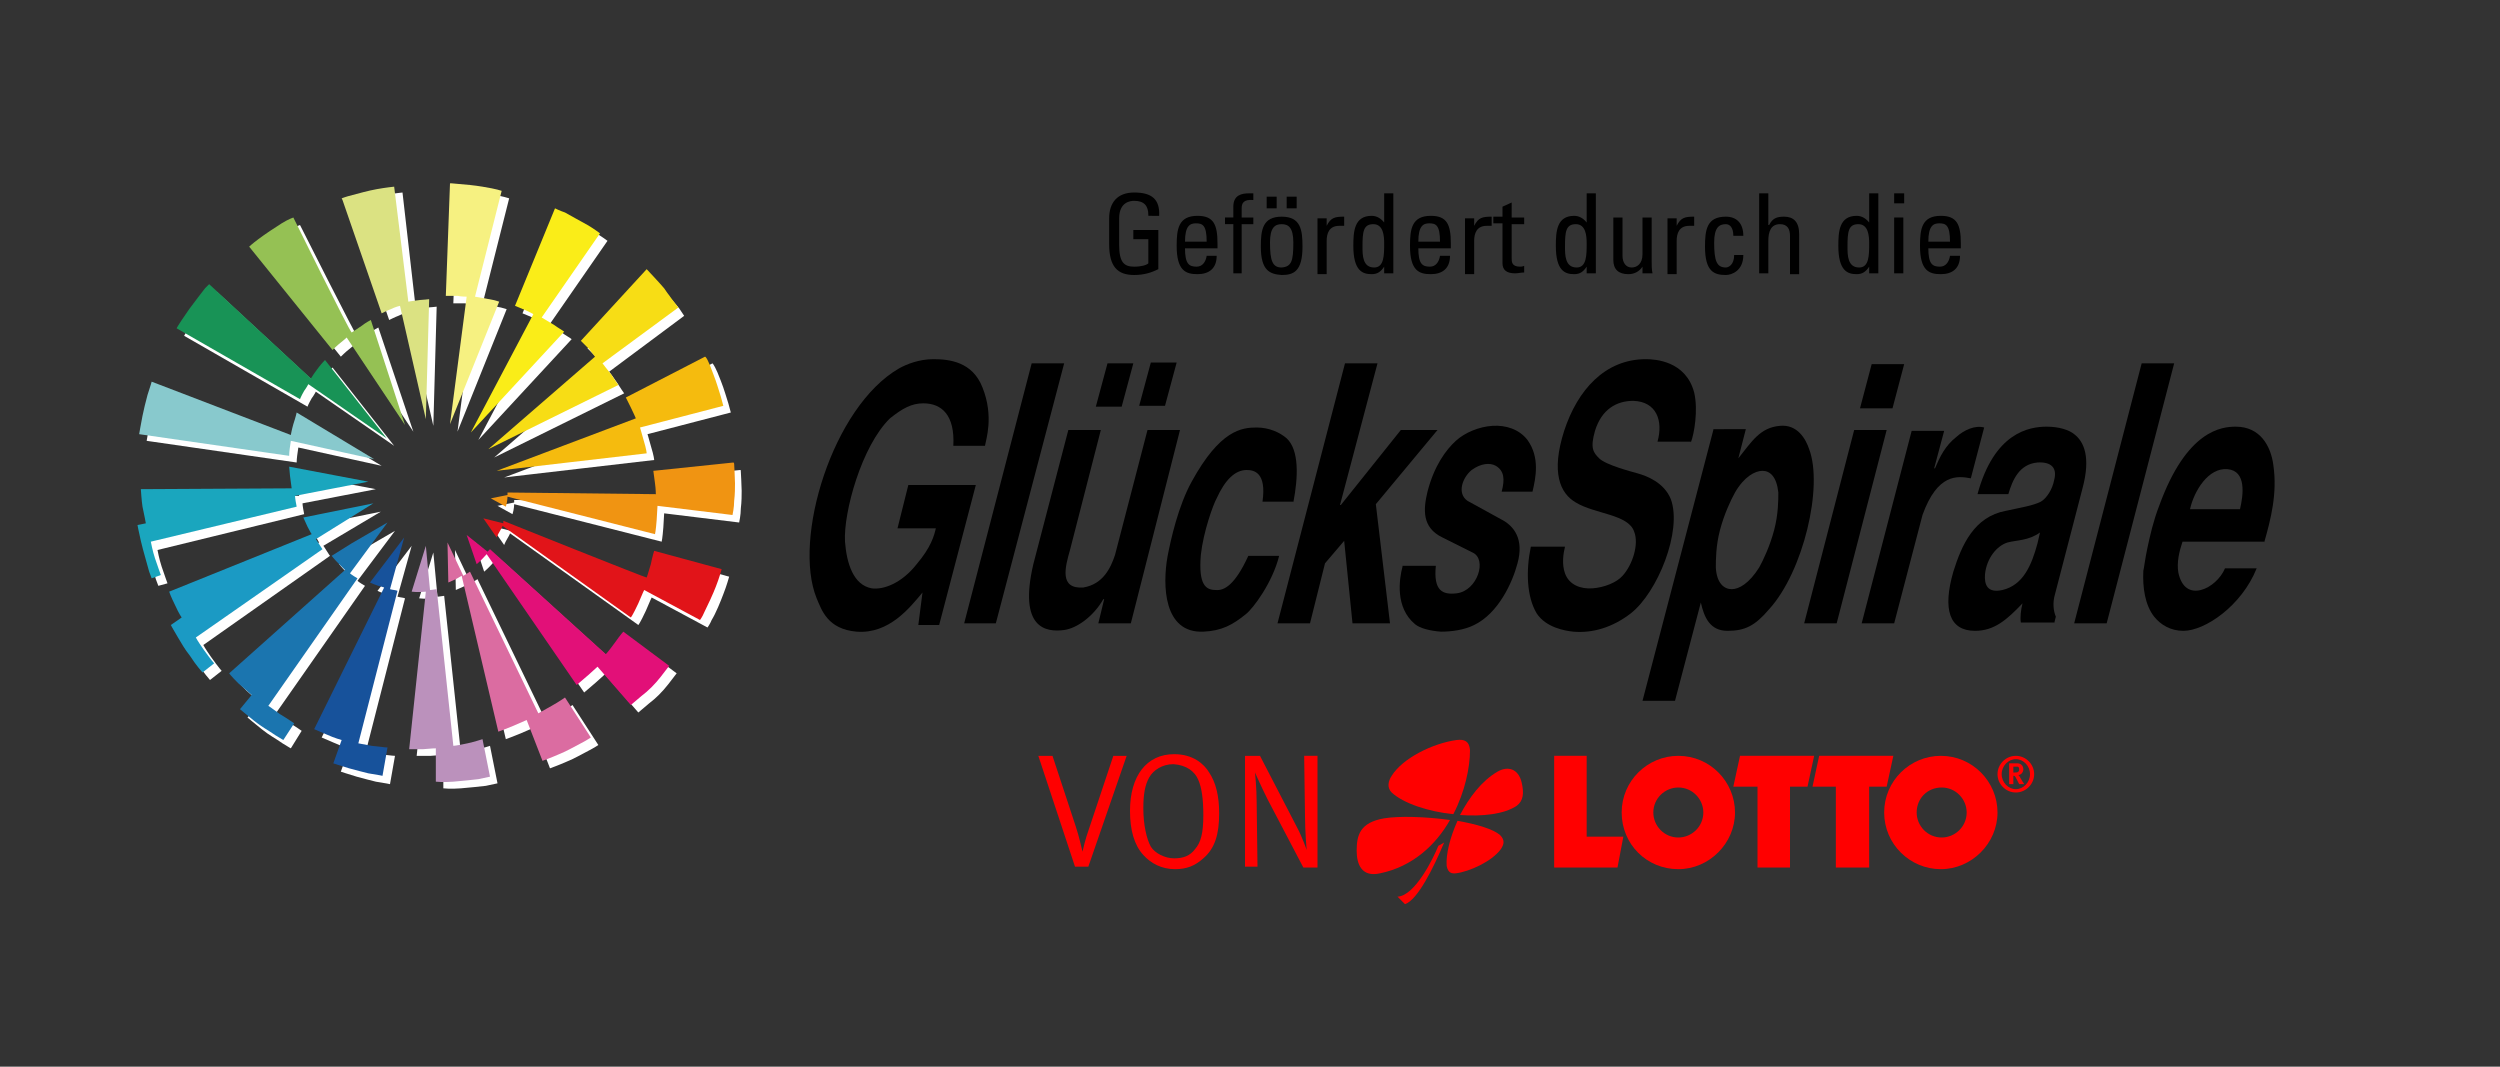 <?xml version="1.0" encoding="utf-8"?>
<!-- Generator: Adobe Illustrator 22.1.0, SVG Export Plug-In . SVG Version: 6.00 Build 0)  -->
<svg version="1.1" id="Ebene_1" xmlns="http://www.w3.org/2000/svg" xmlns:xlink="http://www.w3.org/1999/xlink" x="0px" y="0px"
	 viewBox="0 0 300 128" style="enable-background:new 0 0 300 128;" xml:space="preserve">
<rect x="0" y="0" width="300" height="128" fill="#333333" stroke="none"/>
<style type="text/css">
	.st0{fill:#FFFFFF;}
	.st1{fill-rule:evenodd;clip-rule:evenodd;fill:#FFFFFF;}
	.st2{fill:#F6F181;}
	.st3{fill:#DBE282;}
	.st4{fill:#FAED18;}
	.st5{fill:#95C154;}
	.st6{fill:#189356;}
	.st7{fill:#F5BB0E;}
	.st8{fill:#88C9CD;}
	.st9{fill:#F09412;}
	.st10{fill:#1AA6BE;}
	.st11{fill:#1B9AC4;}
	.st12{fill:#E11419;}
	.st13{fill:#1B75AF;}
	.st14{fill:#E21078;}
	.st15{fill:#17529B;}
	.st16{fill:#DB6CA1;}
	.st17{fill:#BB91BC;}
	.st18{fill-rule:evenodd;clip-rule:evenodd;fill:#F7DD15;}
	.st19{fill:#FF0000;}
</style>
<g>
	<path class="st0" d="M59.9,23.5c0.5,0.1,0.9,0.2,1.2,0.3l-3.2,12.7c0,0,1.2,0.2,2.2,0.4c0.4,0.1,0.7,0.2,0.7,0.2l-5.9,14.7l2-15.3
		c0,0-0.7,0-1.1-0.1c-0.5,0-1.1,0-1.4,0l0.5-13.5l0.2,0c0,0,1.2,0.1,2.2,0.2C58.3,23.2,59.4,23.4,59.9,23.5"/>
	<path class="st0" d="M49.9,37.1c0,0,0.5-0.1,1.4-0.2c0.2,0,1.1-0.1,1.1-0.1L52,51.1l-3.1-13.6c0,0-0.5,0.1-1.1,0.4
		c-0.3,0.1-1.1,0.5-1.1,0.5l-4.7-13.6L42,24.5c0,0,0.5-0.2,1.3-0.4c0.8-0.2,1.8-0.5,2.9-0.7c1.1-0.2,2.1-0.3,2.1-0.3L49.9,37.1z"/>
	<path class="st0" d="M71.4,27.9c0.7,0.4,1.5,1,1.5,1l-7,10.1c0,0,1,0.6,1.5,0.9c0.4,0.3,1.1,0.7,1.2,0.8L57.4,52.8l7.5-14.2
		c0,0-0.5-0.3-1-0.5c-0.5-0.2-1.2-0.5-1.2-0.5l4.7-11.6c0,0,0.6,0.3,1.2,0.5C69.2,26.7,70.7,27.5,71.4,27.9"/>
	<path class="st0" d="M43.1,40.8c0,0,0.6-0.4,1.2-0.8c0.5-0.4,1.1-0.7,1.1-0.7l4.2,12.5l-7-10.5c0,0-0.3,0.3-0.7,0.6
		c-0.4,0.3-1,0.9-1,0.9l-10-12.4c0,0,0.3-0.3,1.1-0.9c0.8-0.6,2-1.4,2.8-1.9C35.4,27.2,36,27,36,27S42.8,40.5,43.1,40.8"/>
	<path class="st0" d="M38.9,45.3c0.5-0.7,1-1.2,1-1.2l7.4,9.4L37.9,47c0,0-0.2,0.4-0.5,0.8c-0.4,0.7-0.5,1-0.5,1l-14.8-8.5
		c0-0.1,1-1.6,1.5-2.3c0.5-0.7,1.6-2.1,1.9-2.5c0.3-0.3,0.5-0.5,0.5-0.5l12.2,11.3C38.1,46.4,38.3,46.1,38.9,45.3"/>
	<path class="st0" d="M86.5,45.7c0.4,1,0.7,2.1,0.9,2.7c0.2,0.7,0.3,1.1,0.3,1.1l-10,2.6c0,0,0.1,0.3,0.4,1.4
		c0.4,1.3,0.4,1.7,0.4,1.7s-18.1,2.1-18,2.1l16.7-6.3c0,0-0.3-0.7-0.6-1.3c-0.2-0.4-0.6-1.2-0.6-1.2l9.5-4.9
		C85.6,43.7,85.9,44.1,86.5,45.7"/>
	<path class="st0" d="M35.8,53c0,0,0.1-0.6,0.3-1.3c0.3-0.9,0.4-1.4,0.4-1.4l9.3,5.6l-10-2.2c-0.1,0.7-0.2,1.3-0.2,1.8l-18-2.6
		c0,0,0.2-1.2,0.4-2.2c0.2-1,0.3-1.3,0.6-2.5c0.4-1.2,0.5-1.6,0.5-1.6L35.8,53z"/>
	<path class="st0" d="M88.9,56.6c0,0,0.1,1.8,0.1,2.3c0,0.5,0,1.3-0.1,2.1c0,0.8-0.2,1.7-0.2,1.7l-9-1.1c0,0,0,0.2-0.1,1.7
		c-0.1,1.3-0.2,1.7-0.2,1.7l-17.7-4.5c0,0,0,0.6-0.2,1.2l-1.8-1c0,0,2-0.4,2-0.4l0-0.3l17.8,0.2c0,0,0-0.6-0.1-1.3
		c-0.1-0.7-0.2-1.5-0.2-1.5l9.6-1C88.9,56.4,88.9,56.4,88.9,56.6"/>
	<path class="st0" d="M45.1,58.7l-8.8,1.7c0,0,0,0.3,0.2,1.3l-17.6,4.3c0,0,0.2,1.1,0.5,2c0.3,0.9,0.7,2,0.7,2L19,70.3
		c0,0,0,0-0.3-0.8c-0.2-0.8-0.7-2.4-1-3.7c-0.3-1.3-0.4-1.9-0.4-1.9l1-0.2c0,0-0.2-1.1-0.4-2c-0.1-0.6-0.2-2.1-0.2-2.1l18.2-0.1
		l-0.2-1.5c0-0.1-0.1-1.1-0.1-1.1L45.1,58.7z"/>
	<path class="st0" d="M38.8,65.5c0,0,0.1,0.1,0.4,0.6c0.3,0.5,0.4,0.6,0.4,0.6L24.4,77.4c0,0,0.2,0.4,0.9,1.4c1,1.4,1.3,1.7,1.3,1.7
		l-1.4,1.1c0,0-0.8-0.9-1.5-2c-0.7-0.9-0.9-1.3-1.5-2.3c-0.6-1-0.8-1.4-0.8-1.4l1.3-0.9c0,0-0.3-0.4-0.8-1.4c-0.5-1-0.7-1.6-0.7-1.6
		l17.1-6.9c0,0-0.2-0.3-0.5-0.9c-0.4-0.9-0.5-1.1-0.5-1.1s8.4-1.7,8.4-1.7L38.8,65.5z"/>
	<path class="st0" d="M61.3,63.4c0,0,17.2,6.9,17.2,6.8c0,0,0.1-0.2,0.5-1.6c0.2-1,0.4-1.6,0.4-1.6l8.1,2.2c0,0-0.3,1.1-0.7,2.1
		c-0.3,0.8-0.9,2.3-1.4,3.1c-0.2,0.5-0.5,0.9-0.5,0.9l-6.7-3.6c0,0-0.2,0.4-0.7,1.6c-0.7,1.5-0.9,1.7-0.9,1.7l-15.4-11
		c0,0,0,0.1-0.3,0.6c-0.3,0.5-0.4,0.8-0.4,0.8l-1.6-2.3l2.4,0.6L61.3,63.4z"/>
	<path class="st0" d="M59.4,67.1c0,0,0.1-0.1,0.3-0.3l13.9,12.6c0,0,0.3-0.3,1.1-1.4c0.7-1,1-1.3,1-1.3l5.5,4.1c0,0-0.3,0.4-1,1.3
		c-0.7,0.9-1.5,1.7-2.3,2.3c-0.6,0.5-1.3,1.1-1.3,1.1l-4-4.6c0,0-0.2,0.2-1.1,1c-0.8,0.7-1.4,1.2-1.4,1.2L59.3,67.4
		c-0.2,0.2-0.6,0.7-1.2,1.2L56.9,65L59.4,67.1z"/>
	<path class="st0" d="M47.7,71.6c0.3,0.1,0.7,0.1,0.9,0.2l-4.7,18.4c0,0,0.5,0.1,1.6,0.3c1.6,0.2,1.9,0.2,1.9,0.2l-0.6,3.4
		c0,0-0.4-0.1-1.7-0.3c-0.8-0.2-1.2-0.3-2.3-0.6c-1-0.3-1.9-0.6-1.9-0.6l1-2.8c0,0-0.8-0.2-1.9-0.7c-0.7-0.3-1.4-0.6-1.4-0.6l8.4-17
		c0,0-0.3-0.1-0.7-0.2c-0.6-0.2-1-0.4-1-0.4l4.1-5.4L47.7,71.6z"/>
	<path class="st0" d="M56.5,70c0.3-0.2,0.5-0.3,0.8-0.5l8.2,17c0,0,0.7-0.4,1.6-0.9c0.9-0.5,1.6-1,1.6-1l3.1,4.8
		c0,0-0.6,0.4-1.2,0.7c-0.8,0.4-1.6,0.9-2.6,1.3c-0.9,0.4-2,0.8-2,0.8l-1.9-4.9c0,0-0.9,0.4-1.6,0.7c-0.7,0.3-1.8,0.7-1.8,0.7
		l-4.4-18.7c0,0-0.2,0.1-0.7,0.4c-0.4,0.2-0.5,0.2-0.9,0.4l-0.1-4.8L56.5,70z"/>
	<path class="st0" d="M52.5,71.6c0,0,0.2,0,0.8-0.1l2,18.8c0,0,0.3,0,1.7-0.3c0.9-0.2,1.8-0.5,1.8-0.5l0.9,4.5c0,0-0.5,0.1-1.4,0.3
		c-0.9,0.1-1.8,0.2-3,0.3c-1.2,0.1-2.1,0-2.1,0l0-4c0,0-0.5,0-1.5,0.1c-0.9,0-1.7,0-1.7,0l2-18.9c-1,0.1-1.7,0-1.7,0l1.7-5.5
		L52.5,71.6z"/>
	<path class="st1" d="M80.3,35.6l1.2,1.4l0.6,0.9l-9,6.7c0,0,0.6,0.8,1,1.4c0.3,0.5,0.8,1.2,0.8,1.2l-15.6,7.7l12.8-11.1
		c0,0-0.3-0.6-0.6-1c-0.6-0.6-1-1-1-1l7.7-8.5l0.1,0.1l2,2.1L80.3,35.6z"/>
	<path class="st0" d="M42.9,69.7c0,0,0.2,0.2,0.9,0.6L33.1,85.6c0,0,0.6,0.4,1.4,1c1,0.6,1.7,1.1,1.7,1.1l-1.3,2.1
		c0,0-0.2-0.1-1-0.6c-1-0.7-1.5-0.9-2.5-1.7c-1-0.8-1.7-1.4-1.7-1.4l1.5-1.8c0,0-0.8-0.7-1.6-1.4c-0.9-0.9-1.1-1.2-1.1-1.2
		l13.8-12.3c0,0-0.2-0.2-0.8-0.8c-0.5-0.5-0.8-0.9-0.8-0.9l2.4-1.5l4.3-2.5L42.9,69.7z"/>
	<path class="st2" d="M59,22.6c0.5,0.1,0.9,0.2,1.2,0.3L57,35.6c0,0,1.2,0.2,2.2,0.4c0.4,0.1,0.7,0.2,0.7,0.2l-5.9,14.7l2-15.3
		c0,0-0.7,0-1.1-0.1c-0.5,0-1.1,0-1.4,0L54,22l0.2,0c0,0,1.2,0.1,2.2,0.2C57.4,22.3,58.5,22.5,59,22.6"/>
	<path class="st3" d="M49,36.2c0,0,0.5-0.1,1.4-0.2c0.2,0,1.1-0.1,1.1-0.1l-0.4,14.4L48,36.7c0,0-0.5,0.1-1.1,0.4
		c-0.3,0.1-1.1,0.5-1.1,0.5l-4.7-13.6l-0.1-0.2c0,0,0.5-0.2,1.3-0.4c0.8-0.2,1.8-0.5,2.9-0.7c1.1-0.2,2.1-0.3,2.1-0.3L49,36.2z"/>
	<path class="st4" d="M70.5,27c0.7,0.4,1.5,1,1.5,1l-7,10.1c0,0,1,0.6,1.5,0.9c0.4,0.3,1.1,0.7,1.2,0.8L56.5,51.9L64,37.7
		c0,0-0.5-0.3-1-0.5c-0.5-0.2-1.2-0.5-1.2-0.5L66.6,25c0,0,0.6,0.3,1.2,0.5C68.3,25.8,69.8,26.6,70.5,27"/>
	<path class="st5" d="M42.2,39.9c0,0,0.6-0.4,1.2-0.8c0.5-0.4,1.1-0.7,1.1-0.7L48.6,51l-7-10.5c0,0-0.3,0.3-0.7,0.6
		c-0.4,0.3-1,0.9-1,0.9l-10-12.4c0,0,0.3-0.3,1.1-0.9c0.8-0.6,2-1.4,2.8-1.9c0.8-0.5,1.4-0.7,1.4-0.7S41.9,39.7,42.2,39.9"/>
	<path class="st6" d="M38,44.4c0.5-0.7,1-1.2,1-1.2l7.4,9.4L37,46.1c0,0-0.2,0.4-0.5,0.8c-0.4,0.7-0.5,1-0.5,1l-14.8-8.5
		c0-0.1,1-1.6,1.5-2.3c0.5-0.7,1.6-2.1,1.9-2.5c0.3-0.3,0.5-0.5,0.5-0.5l12.2,11.3C37.3,45.5,37.4,45.2,38,44.4"/>
	<path class="st7" d="M85.6,44.9c0.4,1,0.7,2.1,0.9,2.7c0.2,0.7,0.3,1.1,0.3,1.1l-10,2.6c0,0,0.1,0.3,0.4,1.4
		c0.4,1.3,0.4,1.7,0.4,1.7s-18.1,2.1-18,2.1l16.7-6.3c0,0-0.3-0.7-0.6-1.3c-0.2-0.4-0.6-1.2-0.6-1.2l9.5-4.9
		C84.7,42.8,85,43.2,85.6,44.9"/>
	<path class="st8" d="M34.9,52.2c0,0,0.1-0.6,0.3-1.3c0.3-0.9,0.4-1.4,0.4-1.4l9.3,5.6l-10-2.2c-0.1,0.7-0.2,1.3-0.2,1.8l-18-2.6
		c0,0,0.2-1.2,0.4-2.2c0.2-1,0.3-1.3,0.6-2.5c0.4-1.2,0.5-1.6,0.5-1.6L34.9,52.2z"/>
	<path class="st9" d="M88.1,55.7c0,0,0.1,1.8,0.1,2.3c0,0.5,0,1.3-0.1,2.1c0,0.8-0.2,1.7-0.2,1.7l-9-1.1c0,0,0,0.2-0.1,1.7
		c-0.1,1.3-0.2,1.7-0.2,1.7l-17.7-4.5c0,0,0,0.6-0.2,1.2l-1.8-1c0,0,2-0.4,2-0.4l0-0.3l17.8,0.2c0,0,0-0.6-0.1-1.3
		c-0.1-0.7-0.2-1.5-0.2-1.5l9.6-1C88,55.5,88.1,55.5,88.1,55.7"/>
	<path class="st10" d="M44.2,57.8l-8.8,1.7c0,0,0,0.3,0.2,1.3L18.1,65c0,0,0.2,1.1,0.5,2c0.3,0.9,0.7,2,0.7,2l-1.1,0.4
		c0,0,0,0-0.3-0.8c-0.2-0.8-0.7-2.4-1-3.7c-0.3-1.3-0.4-1.9-0.4-1.9l1-0.2c0,0-0.2-1.1-0.4-2c-0.1-0.6-0.2-2.1-0.2-2.1L35,58.6
		l-0.2-1.5c0-0.1-0.1-1.1-0.1-1.1L44.2,57.8z"/>
	<path class="st11" d="M37.9,64.7c0,0,0.1,0.1,0.4,0.6c0.3,0.5,0.4,0.6,0.4,0.6L23.5,76.5c0,0,0.2,0.4,0.9,1.4
		c1,1.4,1.3,1.7,1.3,1.7l-1.4,1.1c0,0-0.8-0.9-1.5-2c-0.7-0.9-0.9-1.3-1.5-2.3c-0.6-1-0.8-1.4-0.8-1.4l1.3-0.9c0,0-0.3-0.4-0.8-1.5
		c-0.5-1-0.7-1.6-0.7-1.6l17.1-6.9c0,0-0.2-0.3-0.5-0.9c-0.4-0.9-0.5-1.1-0.5-1.1s8.4-1.7,8.4-1.7L37.9,64.7z"/>
	<path class="st12" d="M60.4,62.5c0,0,17.2,6.9,17.2,6.8c0,0,0.1-0.2,0.5-1.6c0.2-1,0.4-1.6,0.4-1.6l8.1,2.2c0,0-0.3,1.1-0.7,2.1
		c-0.3,0.8-1,2.3-1.4,3.1C84.3,74,84,74.4,84,74.4l-6.7-3.6c0,0-0.2,0.4-0.7,1.6c-0.7,1.5-0.9,1.7-0.9,1.7l-15.4-11
		c0,0,0,0.1-0.3,0.6c-0.3,0.5-0.4,0.8-0.4,0.8l-1.6-2.3l2.4,0.6L60.4,62.5z"/>
	<path class="st13" d="M42,68.8c0,0,0.2,0.2,0.9,0.6L32.2,84.7c0,0,0.6,0.4,1.4,1c1,0.6,1.7,1.1,1.7,1.1L34,88.8c0,0-0.2-0.1-1-0.6
		c-1-0.7-1.5-0.9-2.5-1.7c-1-0.8-1.7-1.4-1.7-1.4l1.4-1.7c0,0-0.8-0.7-1.6-1.4c-0.9-0.9-1.1-1.2-1.1-1.2l13.9-12.4
		c0,0-0.2-0.2-0.8-0.8c-0.5-0.5-0.8-0.9-0.8-0.9l2.4-1.5l4.3-2.5L42,68.8z"/>
	<path class="st14" d="M58.5,66.2c0,0,0.1-0.1,0.3-0.3l13.9,12.6c0,0,0.3-0.3,1.1-1.4c0.7-1,1-1.3,1-1.3l5.5,4.1c0,0-0.3,0.4-1,1.3
		c-0.7,0.9-1.5,1.7-2.3,2.3c-0.6,0.5-1.3,1.1-1.3,1.1l-4-4.6c0,0-0.2,0.2-1.1,1c-0.8,0.7-1.4,1.2-1.4,1.2L58.4,66.5
		c-0.2,0.2-0.6,0.7-1.2,1.2L56,64.2L58.5,66.2z"/>
	<path class="st15" d="M46.8,70.7c0.3,0.1,0.7,0.1,0.9,0.2L43,89.2c0,0,0.5,0.1,1.6,0.3c1.6,0.2,1.9,0.2,1.9,0.2l-0.6,3.4
		c0,0-0.4-0.1-1.7-0.3c-0.8-0.2-1.2-0.3-2.3-0.6c-1-0.3-1.9-0.6-1.9-0.6l1-2.8c0,0-0.8-0.2-1.9-0.7c-0.7-0.3-1.4-0.6-1.4-0.6l8.4-17
		c0,0-0.3-0.1-0.7-0.2c-0.6-0.2-1-0.4-1-0.4l4.1-5.4L46.8,70.7z"/>
	<path class="st16" d="M55.6,69.1c0.3-0.2,0.5-0.3,0.8-0.5l8.2,17c0,0,0.7-0.4,1.6-0.9c0.9-0.5,1.6-1,1.6-1l3.1,4.8
		c0,0-0.6,0.4-1.2,0.7c-0.8,0.4-1.6,0.9-2.6,1.3c-0.9,0.4-2,0.8-2,0.8l-1.9-4.9c0,0-0.9,0.4-1.6,0.7c-0.7,0.3-1.8,0.7-1.8,0.7
		l-4.4-18.7c0,0-0.2,0.1-0.7,0.4c-0.4,0.2-0.5,0.2-0.9,0.4l-0.1-4.8L55.6,69.1z"/>
	<path class="st17" d="M51.6,70.8c0,0,0.2,0,0.8-0.1l2,18.8c0,0,0.3,0,1.7-0.3c0.9-0.2,1.8-0.5,1.8-0.5l0.9,4.5c0,0-0.5,0.1-1.4,0.3
		c-0.9,0.1-1.8,0.2-3,0.3c-1.2,0.1-2.1,0-2.1,0l0-4c0,0-0.5,0-1.5,0.1c-0.9,0-1.7,0-1.7,0l2-18.9c-1,0.1-1.7,0-1.7,0l1.7-5.5
		L51.6,70.8z"/>
	<path class="st18" d="M81.4,36.9l-9.1,6.7c0,0,0.6,0.8,1.1,1.4c0.3,0.5,0.8,1.2,0.8,1.2l-15.6,7.7l12.8-11.1c0,0-0.4-0.5-0.7-0.9
		c-0.6-0.6-1-1-1-1l7.9-8.6c0,0,1.6,1.7,2.1,2.3C80,35.1,81.4,36.9,81.4,36.9"/>
</g>
<g>
	<path class="st19" d="M129,104h1.6l4.6-13.3h-1.6l-2.9,8.7c-0.5,1.4-0.7,2.4-0.8,2.8c-0.1-0.4-0.4-1.8-0.8-3l-2.8-8.5h-1.7L129,104
		"/>
	<path class="st19" d="M135.6,97.3c0,2.3,0.5,4.1,1.6,5.3c0.9,1,2.2,1.7,3.8,1.7c1.4,0,2.4-0.4,3.4-1.3c1.4-1.2,1.9-2.9,1.9-5.4
		c0-2.1-0.4-3.7-1.2-4.9c-0.6-1-1.9-2.2-4.2-2.2C137.6,90.5,135.6,93.1,135.6,97.3 M143.8,93.6c0.4,0.9,0.6,2.3,0.6,4.2
		c0,2.2-0.3,3.3-1,4.1c-0.6,0.8-1.4,1.1-2.5,1.1c-1.1,0-2.3-0.6-2.8-1.4c-0.5-0.9-0.9-2.6-0.9-4.6c0-1.7,0.2-2.8,0.7-3.7
		c0.5-0.9,1.6-1.6,2.9-1.6C142.4,91.8,143.4,92.6,143.8,93.6"/>
	<path class="st19" d="M149.2,104h1.7l-0.1-7.7c0-1.7-0.2-3.6-0.2-3.6s0.7,1.6,1.5,3.2l4.3,8.2h1.7V90.7h-1.6l0.1,7.2
		c0,1.9,0.2,4.1,0.2,4.1s-0.5-1.5-1.2-2.8l-4.4-8.5h-1.8V104"/>
	<polygon class="st19" points="186.5,90.7 190.4,90.7 190.4,100.4 194.8,100.4 194.1,104.1 186.5,104.1 	"/>
	<polygon class="st19" points="208.8,90.7 217.7,90.7 216.9,94.4 214.8,94.4 214.8,104.1 210.9,104.1 210.9,94.4 208,94.4 	"/>
	<polygon class="st19" points="218.3,90.7 227.2,90.7 226.4,94.4 224.3,94.4 224.3,104.1 220.3,104.1 220.3,94.4 217.5,94.4 	"/>
	<path class="st19" d="M226.1,97.5c0-3.8,3.1-6.8,6.8-6.8c3.8,0,6.8,3.1,6.8,6.8s-3.1,6.8-6.8,6.8
		C229.2,104.3,226.1,101.3,226.1,97.5 M230,97.5c0,1.6,1.3,3,3,3c1.6,0,3-1.3,3-3c0-1.6-1.3-3-3-3C231.3,94.5,230,95.8,230,97.5"/>
	<path class="st19" d="M194.6,97.5c0-3.8,3.1-6.8,6.8-6.8c3.8,0,6.8,3.1,6.8,6.8s-3.1,6.8-6.8,6.8
		C197.6,104.3,194.6,101.3,194.6,97.5 M198.4,97.5c0,1.6,1.3,3,3,3c1.6,0,3-1.3,3-3c0-1.6-1.3-3-3-3
		C199.8,94.5,198.4,95.8,198.4,97.5"/>
	<path class="st19" d="M244.1,92.9c0-1.2-1-2.2-2.2-2.2c-1.2,0-2.2,1-2.2,2.2c0,1.2,1,2.2,2.2,2.2C243.1,95.1,244.1,94.1,244.1,92.9
		 M243.6,92.9c0,1-0.8,1.8-1.7,1.8c-0.9,0-1.7-0.8-1.7-1.8c0-1,0.8-1.8,1.7-1.8C242.8,91.1,243.6,91.9,243.6,92.9 M241.1,91.6v2.5
		h0.5v-1c0,0,0.1,0,0.1,0c0.1,0,0.2,0.2,0.4,0.6c0.1,0.2,0.1,0.2,0.2,0.4h0.6c0,0-0.5-0.8-0.6-1c0,0-0.1-0.1-0.1-0.1
		c0.3,0,0.6-0.3,0.6-0.7c0-0.4-0.3-0.7-0.7-0.7H241.1z M241.6,92h0.2c0.1,0,0.2,0,0.3,0c0.1,0,0.2,0.1,0.2,0.3c0,0.1,0,0.2-0.1,0.3
		c-0.1,0.1-0.2,0.1-0.4,0.1h-0.2V92"/>
	<path class="st19" d="M175.2,97.8c1.1-2.1,2.6-4.1,4.5-5.2c1.2-0.7,2.5-0.4,2.9,1.3c0.3,1.3,0.2,2.2-0.6,2.8
		C180.5,97.7,177.9,98,175.2,97.8"/>
	<path class="st19" d="M174.4,97.7c-3-0.3-6-1.3-7.4-2.6c-0.6-0.6-0.4-1.4,0-2c1.3-2.1,4.9-3.9,7.8-4.3c0.9-0.1,1.5,0.1,1.6,1.2
		C176.4,92.1,175.8,95,174.4,97.7"/>
	<path class="st19" d="M174,98.4c-1.7,3-4.5,5.6-8.4,6.4c-2.2,0.5-2.8-1.1-2.8-2.7c0-1.9,0.4-3.4,3.3-3.9
		C167.9,97.9,171.1,98,174,98.4"/>
	<path class="st19" d="M174.9,98.5c2.3,0.4,4.3,1,5.1,1.7c0.6,0.6,0.5,1.1,0.1,1.7c-1.1,1.5-3.8,2.7-5.4,2.9c-0.8,0.1-1-0.4-1.1-0.9
		C173.5,102.5,174,100.5,174.9,98.5"/>
</g>
<g>
	<path class="st19" d="M173.3,101.1c-1.3,3.1-3.2,6.9-4.7,7.4l-0.9-0.9c2.1-0.1,4.3-4.6,4.9-6.1L173.3,101.1"/>
	<path d="M107.7,63.4h4.6c-0.2,0.9-0.6,2.3-2.3,4.3c-1.8,2.3-4,3.1-5.4,2.9c-2.2-0.4-3-3-3.2-5.6c-0.2-3.5,2-11.5,5.4-14.8
		c1.5-1.2,2.6-1.8,4-1.8c2.2,0,3.8,1.4,3.6,5.1h3.8c0.1-0.7,1.1-3.5-0.3-7c-1.2-3.1-4-3.4-5.9-3.4c-1.7,0-3.2,0.6-4.1,1.1
		c-8,4.6-12.8,20.5-9.9,27.6c0.6,1.4,1.3,3.7,4.8,4c3.9,0.3,6.4-2.9,7.9-4.7l-0.5,3.9h2.5l4.4-16.8h-8.1L107.7,63.4"/>
</g>
<g>
	<polygon points="123.8,43.6 115.7,74.8 119.5,74.8 127.7,43.6 	"/>
	<path d="M138.1,43.5l-1.4,5.2h3.1l1.4-5.2H138.1z M131.5,48.8h3.1l1.4-5.2h-3.1L131.5,48.8z M141.6,51.6h-3.9l-3.9,15
		c-0.5,1.5-1.4,3.5-3.8,3.9c-2.9,0.2-2.2-2.4-1.6-4.5l3.7-14.4h-3.9L124,67.7c-1.8,7.7,1.5,8.2,3.7,7.9c1.5-0.2,3.5-1.6,4.7-3.7h0.1
		l-0.7,2.9h3.9L141.6,51.6"/>
	<path d="M155.2,60.3c0.6-3.1,0.7-6.3-0.8-7.7c-0.8-0.7-2.1-1.3-3.6-1.3c-1.8,0-4.4,0.3-7.8,6.5c-1.6,2.9-2.5,6.9-2.9,9
		c-0.6,3.4-0.5,9.2,4.3,9c2.2-0.1,3.5-0.8,5.1-2.1c0.9-0.7,3.2-3.8,4-7h-3.7c-1.6,3.5-2.9,4.2-3.9,4.1c-1.2,0-2.1-0.6-1.8-4.2
		c0.3-2.8,1.5-6.1,1.9-6.8c1-2.2,2.2-3.4,3.6-3.4c0.9,0,2.4,0.3,1.9,3.8H155.2"/>
	<polygon points="161.4,43.6 153.3,74.8 157.2,74.8 159,67.6 161.3,64.9 162.3,74.8 166.8,74.8 165.1,60.5 172.5,51.6 168.1,51.6 
		160.9,60.6 160.8,60.6 165.3,43.6 	"/>
	<path d="M168.3,68c-0.4,1.5-0.9,4.9,1.5,6.9c0.6,0.5,1.8,0.8,3.1,0.9c1.3,0,2.8-0.2,4-0.8c2.9-1.4,4.6-5.1,5.2-7.4
		c0.8-2.9-0.4-4.5-2-5.3l-4-2.2c-1.3-0.9-0.6-2.8,0.5-3.7c1.1-0.8,2.2-0.9,2.9-0.5c1,0.6,1.1,1.6,0.7,3.1h3.7
		c0.4-1.7,0.9-4.1-0.6-6.2c-1-1.3-2.6-1.8-4.2-1.7c-1.6,0.1-3.3,0.8-4.4,1.8c-1.2,1.1-2.6,3-3.4,6.1c-0.5,2.1-0.7,4.3,1.8,5.5
		l3.6,1.8c1.8,0.8,0.6,4.6-1.9,4.9c-1.7,0.2-2.8-0.3-2.5-3.3H168.3"/>
	<path d="M202.9,53.1c0.4-1,0.9-3.9,0.4-6c-1-3.8-4.7-4-5.8-4c-4.9,0-8.2,3.7-9.8,8.6c-1.6,5-0.5,7.5,1.4,8.6c2.3,1.4,6.3,1.4,7,3.5
		c0.6,1.5-0.2,4-1.4,5.3c-0.7,0.8-2.2,1.4-3.6,1.5c-1.4,0.1-2.8-0.4-3.3-1.8c-0.4-1.1-0.2-2.4,0-3.2h-4.1c-0.6,2.9-0.5,6,0.7,8
		c1.1,1.7,3.4,2.1,4.4,2.2c2.3,0.2,4.7-0.5,6.9-2.2c3.2-2.5,6.2-9.9,4.8-13.7c-0.8-2-2.9-2.8-4-3.1c-0.7-0.2-3.8-1-4.6-1.8
		c-0.7-0.7-1.1-1.2-0.5-3.3c0.8-2.6,2.6-3.6,4.6-3.6c2.8,0.1,3.6,2.4,2.9,4.9H202.9"/>
	<path d="M211.5,56.5c0.9,0,1.7,0.7,1.9,2.6c0,0.9,0,2.6-0.5,4.5c-0.5,1.9-1.3,3.6-1.8,4.5c-1.2,1.9-2.4,2.6-3.3,2.6
		c-0.9,0-1.8-0.7-1.9-2.6c0-0.9,0-2.6,0.5-4.5c0.5-1.9,1.3-3.6,1.8-4.5C209.3,57.2,210.6,56.5,211.5,56.5 M205.6,51.6l-8.5,32.5h3.9
		l3.1-11.8c0.4,1.8,1.1,3.4,3.2,3.4c2.1,0,3.3-0.6,5-2.6c4.1-4.5,6.5-14.7,4.8-19.2c-0.4-1.2-1.4-3-3.5-2.8c-2.4,0.2-3.4,1.9-5,3.9
		l0.9-3.5H205.6"/>
	<path d="M223.4,74.8h3.9l3.4-13c1.8-5,4.2-4.7,5.8-4.4l1.6-6.1c-1.1-0.3-2.4,0.3-3.3,1.1c-1.4,1.1-2,2.4-2.6,3.8h-0.1l1.2-4.5h-3.9
		L223.4,74.8"/>
</g>
<g>
	<polygon points="257,43.6 248.9,74.8 252.8,74.8 260.9,43.6 	"/>
	<path d="M262.8,61.1c0.5-2.2,2.2-5,4.5-4.8c2.3,0.2,1.9,3.1,1.5,4.8H262.8z M271.7,65.1c0.8-2.8,1.6-5.9,1.1-9.3
		c-0.3-2.3-1.6-4.6-4.5-4.6c-1.7,0-5.9,0.4-9.2,9.5c-0.7,1.8-1.1,3.6-1.4,5c-0.3,1.4-0.4,2.4-0.5,2.8c-0.1,2,0.2,4.1,1.3,5.5
		c0.8,1,2,1.7,3.5,1.7c2.6,0,7-3,8.8-7.5h-3.8c-0.5,1.2-1.7,2.3-2.9,2.6c-1.2,0.3-2.3-0.2-2.7-2.1c-0.2-1.2,0.1-2.5,0.5-3.7H271.7"
		/>
</g>
<path d="M223.2,49h3.9l1.4-5.3h-3.9L223.2,49z M216.5,74.8h3.9l6-23.2h-3.9L216.5,74.8"/>
<path d="M244.5,65.2c-0.7,2.6-1.7,5-4.2,5.6c-1.8,0.4-2.2-0.6-2.1-1.9c0.2-1.9,1.4-3.4,2.7-3.8c1.1-0.3,2.5-0.2,3.9-1.2L244.5,65.2z
	 M246.5,74.8l0.2-0.8c-0.3-0.7-0.4-1.7-0.1-2.7l3.3-12.7c1-3.7,0.2-5.6-1-6.5c-0.6-0.5-1.8-0.9-3.3-0.9c-2.1,0-6.3,0.7-8.3,8.1h3.7
	c0.5-1.7,1.3-3.6,3.5-3.8c1.6-0.1,2.4,0.6,2,2.1c-0.2,1.1-0.9,2.2-1.6,2.6c-1,0.5-2.4,0.7-4.2,1.1c-3.8,0.7-5.3,4.1-6.3,7.3
	c-1.3,4.5-0.5,7.1,2.6,7.1c2.3,0,3.8-1.3,5.7-3.3c-0.2,0.8-0.3,1.7-0.2,2.3H246.5"/>
<g>
	<path d="M137.8,25.8c0-1.1-0.5-1.7-1.7-1.7c-0.4,0-1.8,0.1-1.8,2.1v3.2c0,2.1,0.6,2.6,1.8,2.6c0.9,0,1.5-0.2,1.7-0.4v-2.9H136v-1.1
		h3v4.7c-0.8,0.4-1.7,0.7-2.9,0.7c-2,0-3-1-3-3.7v-3.1c0-1.9,1-3.1,3-3.1c2.1,0,3.1,0.8,3,2.8H137.8z"/>
	<path d="M142.2,29.8c0,1.9,0.5,2.2,1.4,2.2c0.7,0,1.1-0.6,1.2-1.3h1.2c0,1.5-0.9,2.2-2.3,2.2c-1.4,0-2.5-0.4-2.5-3.4
		c0-2,0.2-3.6,2.5-3.6c1.9,0,2.4,1,2.4,3.3v0.6H142.2z M144.8,29c0-2-0.5-2.2-1.3-2.2c-0.7,0-1.3,0.3-1.3,2.2H144.8z"/>
	<path d="M148,26.1v-1.3c0-1.4,1-1.6,1.9-1.6c0.2,0,0.4,0,0.5,0V24c-1.2-0.1-1.4,0.4-1.4,1v1.1h1.4v0.8h-1.4v5.9H148v-5.9h-1v-0.8
		H148z"/>
	<path d="M151.3,29.6c0-2,0.2-3.6,2.5-3.6c2.3,0,2.5,1.6,2.5,3.6c0,3-1.1,3.4-2.5,3.4C152.4,32.9,151.3,32.5,151.3,29.6z M153.3,25
		H152v-1.4h1.2V25z M155.2,29.1c0-1.8-0.6-2.2-1.4-2.2c-0.8,0-1.4,0.4-1.4,2.2c0,2.2,0.3,3,1.4,3C155,32,155.2,31.3,155.2,29.1z
		 M155.6,25h-1.2v-1.4h1.2V25z"/>
	<path d="M159.2,27.1L159.2,27.1c0.5-1,1-1.1,2.1-1.1v1.1c-0.1,0-0.2,0-0.3,0s-0.2,0-0.3,0c-1.2,0-1.5,0.9-1.5,1.8v4h-1.1v-6.7h1.1
		V27.1z"/>
	<path d="M166.1,23.2h1.1v9.6h-1.1V32h0c-0.4,0.6-0.8,0.9-1.5,0.9c-1.1,0-2.2-0.4-2.2-3.4c0-1.7,0.1-3.6,2.2-3.6
		c0.6,0,1.1,0.3,1.5,0.8h0V23.2z M164.8,26.9c-1.2,0-1.3,0.9-1.3,2.7c0,1,0,2.5,1.4,2.5c1.2,0,1.2-1.5,1.2-2.9
		C166.1,28.3,166,26.9,164.8,26.9z"/>
	<path d="M170.2,29.8c0,1.9,0.5,2.2,1.4,2.2c0.7,0,1.1-0.6,1.2-1.3h1.2c0,1.5-0.9,2.2-2.3,2.2c-1.4,0-2.5-0.4-2.5-3.4
		c0-2,0.2-3.6,2.5-3.6c1.9,0,2.4,1,2.4,3.3v0.6H170.2z M172.8,29c0-2-0.5-2.2-1.3-2.2c-0.7,0-1.3,0.3-1.3,2.2H172.8z"/>
	<path d="M176.9,27.1L176.9,27.1c0.5-1,1-1.1,2.1-1.1v1.1c-0.1,0-0.2,0-0.3,0s-0.2,0-0.3,0c-1.2,0-1.5,0.9-1.5,1.8v4h-1.1v-6.7h1.1
		V27.1z"/>
	<path d="M180.3,26.1v-1.3l1.1-0.5v1.8h1.5v0.8h-1.5V31c0,0.4,0,1,1,1c0.1,0,0.3,0,0.5-0.1v0.8c-0.4,0-0.7,0.1-1.1,0.1
		c-1,0-1.5-0.4-1.5-1.2v-4.8h-1.1v-0.8H180.3z"/>
	<path d="M190.4,23.2h1.1v9.6h-1.1V32h0c-0.4,0.6-0.8,0.9-1.5,0.9c-1.1,0-2.2-0.4-2.2-3.4c0-1.7,0.1-3.6,2.2-3.6
		c0.6,0,1.1,0.3,1.5,0.8h0V23.2z M189.1,26.9c-1.2,0-1.3,0.9-1.3,2.7c0,1,0,2.5,1.4,2.5c1.2,0,1.2-1.5,1.2-2.9
		C190.4,28.3,190.3,26.9,189.1,26.9z"/>
	<path d="M197.1,26.1h1.1v5.3c0,0.5,0,0.9,0.1,1.4h-1.2V32h0c-0.4,0.6-1,0.9-1.7,0.9c-1.2,0-1.8-0.6-1.8-1.7v-5.1h1.1v4.6
		c0,0.8,0.4,1.4,1.1,1.4c0.6,0,1.3-0.4,1.3-1.6V26.1z"/>
	<path d="M201.2,27.1L201.2,27.1c0.5-1,1-1.1,2.1-1.1v1.1c-0.1,0-0.2,0-0.3,0s-0.2,0-0.3,0c-1.2,0-1.5,0.9-1.5,1.8v4h-1.1v-6.7h1.1
		V27.1z"/>
	<path d="M208,28.3c0-1.1-0.5-1.4-0.9-1.4c-0.8,0-1.4,0.4-1.4,2.2c0,2.2,0.3,3,1.4,3c0.3,0,1-0.3,1-1.5h1.1c0,1.9-1.4,2.4-2.1,2.4
		c-1.4,0-2.5-0.4-2.5-3.4c0-2,0.2-3.6,2.5-3.6c1.3,0,2.1,0.8,2.1,2.3H208z"/>
	<path d="M214.8,32.8v-4.5c0-0.8-0.3-1.4-1.2-1.4c-1.1,0-1.4,0.9-1.4,2v3.9h-1.1v-9.6h1.1V27h0.1c0.4-0.8,0.9-1,1.8-1
		c1.1,0,1.8,0.6,1.8,2.1v4.8H214.8z"/>
	<path d="M224.3,23.2h1.1v9.6h-1.1V32h0c-0.4,0.6-0.8,0.9-1.5,0.9c-1.1,0-2.2-0.4-2.2-3.4c0-1.7,0.1-3.6,2.2-3.6
		c0.6,0,1.1,0.3,1.5,0.8h0V23.2z M223,26.9c-1.2,0-1.3,0.9-1.3,2.7c0,1,0,2.5,1.4,2.5c1.2,0,1.2-1.5,1.2-2.9
		C224.3,28.3,224.2,26.9,223,26.9z"/>
	<path d="M227.3,23.2h1.2v1.2h-1.2V23.2z M228.4,32.8h-1.1v-6.7h1.1V32.8z"/>
	<path d="M231.4,29.8c0,1.9,0.5,2.2,1.4,2.2c0.7,0,1.1-0.6,1.2-1.3h1.2c0,1.5-0.9,2.2-2.3,2.2c-1.4,0-2.5-0.4-2.5-3.4
		c0-2,0.2-3.6,2.5-3.6c1.9,0,2.4,1,2.4,3.3v0.6H231.4z M234,29c0-2-0.5-2.2-1.3-2.2c-0.7,0-1.3,0.3-1.3,2.2H234z"/>
</g>
</svg>
